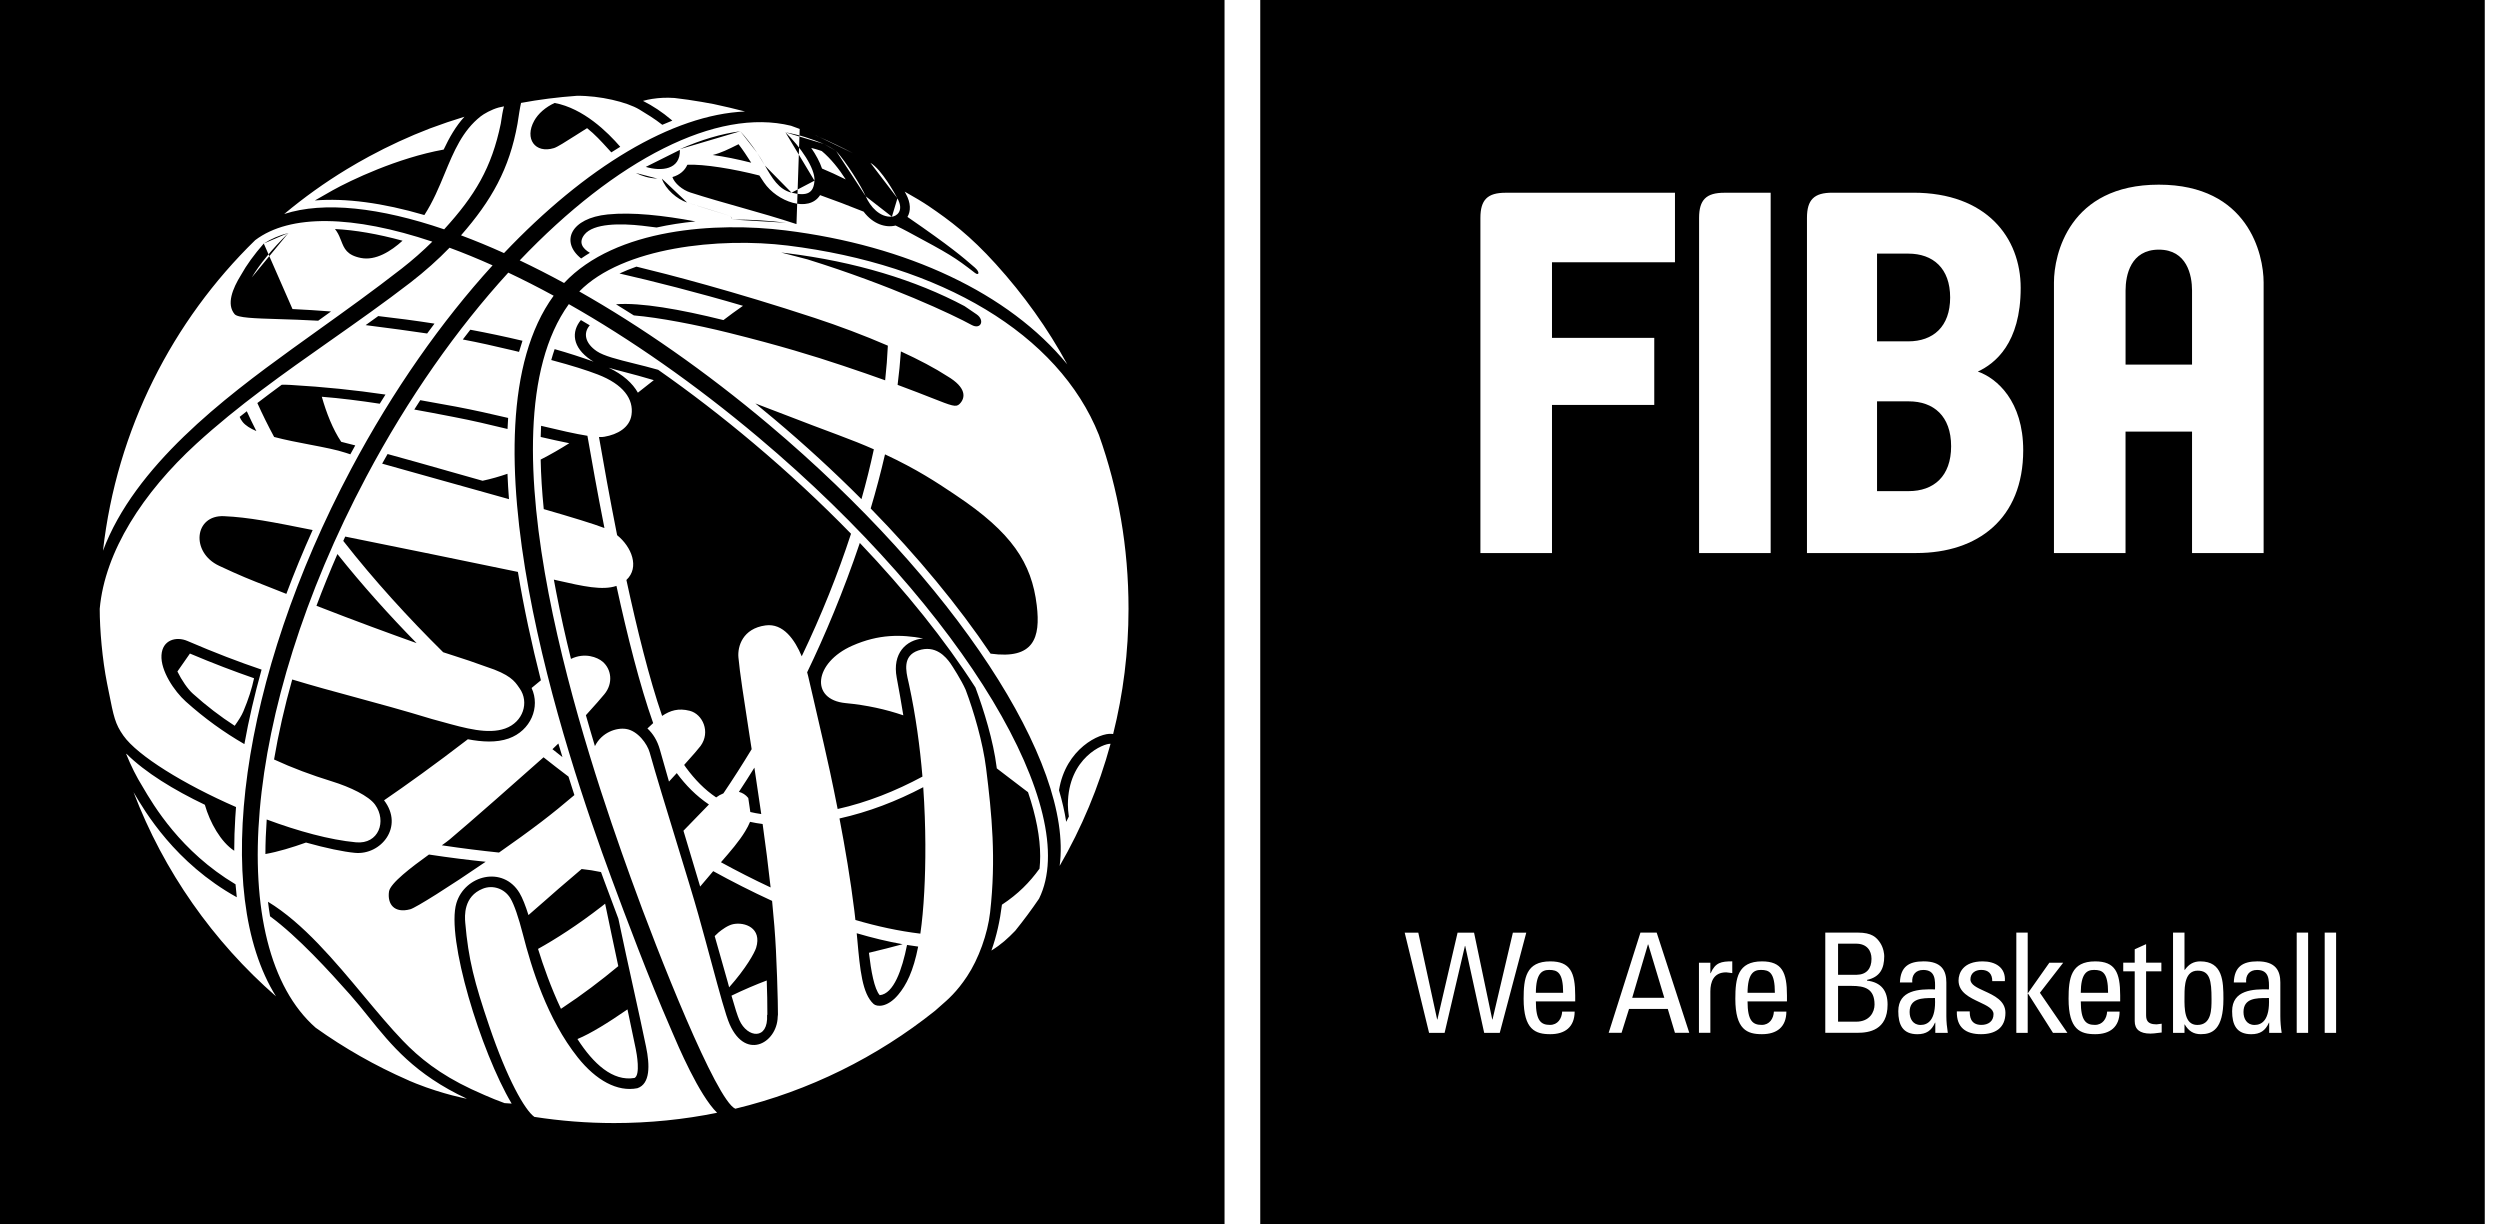 <svg width="98" height="48" viewBox="0 0 98 48" fill="none" xmlns="http://www.w3.org/2000/svg">
<path fill-rule="evenodd" clip-rule="evenodd" d="M97.403 48L49.402 48V0L97.403 0V48ZM75.864 40.088H75.852C75.717 40.404 75.504 40.541 75.162 40.541C74.582 40.541 74.413 40.166 74.413 39.639C74.413 38.805 75.228 38.767 75.852 38.784C75.864 38.419 75.871 38.022 75.391 38.022C75.092 38.022 74.934 38.224 74.961 38.512H74.477C74.499 37.896 74.825 37.685 75.407 37.685C76.114 37.685 76.297 38.051 76.297 38.512V39.834C76.297 40.052 76.321 40.275 76.354 40.489H75.864V40.088ZM74.857 39.672C74.857 39.937 74.988 40.178 75.287 40.178C75.559 40.178 75.897 40.007 75.851 39.122C75.824 39.123 75.796 39.123 75.768 39.123C75.358 39.124 74.857 39.126 74.857 39.672ZM60.759 40.176C60.411 40.176 60.206 40.022 60.206 39.256H61.748V39.022C61.748 38.115 61.553 37.686 60.771 37.686C59.816 37.686 59.726 38.348 59.726 39.154C59.726 40.364 60.187 40.54 60.771 40.54C61.346 40.54 61.721 40.264 61.727 39.654H61.237C61.221 39.932 61.063 40.176 60.759 40.176ZM60.726 38.021C61.052 38.021 61.275 38.117 61.275 38.919H60.206C60.209 38.16 60.442 38.021 60.726 38.021ZM55.064 36.56H55.597L56.336 39.964H56.346L57.137 36.56L57.783 36.56L58.496 39.964H58.506L59.305 36.56H59.83L58.79 40.489H58.18L57.436 37.081H57.425L56.628 40.489H56.02L55.064 36.56ZM64.305 36.559H64.942L66.22 40.487H65.658L65.377 39.55H63.858L63.565 40.487H63.06L64.305 36.559ZM64.611 37.022H64.599L63.982 39.115H65.241L64.611 37.022ZM67.046 38.149H67.058C67.241 37.731 67.47 37.685 67.905 37.685V38.146L67.786 38.13L67.666 38.116C67.171 38.116 67.046 38.493 67.046 38.864V40.487H66.599V37.739H67.046V38.149ZM68.504 39.256C68.504 40.022 68.712 40.176 69.06 40.176C69.364 40.176 69.522 39.932 69.537 39.654H70.026C70.022 40.264 69.648 40.54 69.07 40.54C68.488 40.54 68.025 40.364 68.025 39.154C68.025 38.348 68.118 37.686 69.07 37.686C69.854 37.686 70.049 38.115 70.049 39.022V39.256H68.504ZM69.575 38.919C69.575 38.117 69.354 38.021 69.027 38.021C68.744 38.021 68.51 38.16 68.504 38.919H69.575ZM71.551 40.486V36.558H72.828C73.373 36.558 73.557 36.74 73.704 36.96C73.841 37.172 73.862 37.405 73.862 37.482C73.862 37.97 73.694 38.3 73.187 38.412V38.44C73.748 38.507 73.993 38.842 73.993 39.38C73.993 40.389 73.258 40.486 72.812 40.486H71.551ZM72.052 38.212H72.781C73.172 38.206 73.363 37.965 73.363 37.586C73.363 37.261 73.178 36.992 72.759 36.992H72.052V38.212ZM72.759 40.05H72.052V38.647H72.586C73.095 38.647 73.482 38.754 73.482 39.38C73.482 39.671 73.293 40.05 72.759 40.05ZM77.655 40.54C77.062 40.54 76.692 40.279 76.708 39.648H77.214C77.214 39.806 77.219 40.176 77.671 40.176C77.938 40.176 78.146 40.038 78.146 39.755C78.146 39.543 77.886 39.421 77.593 39.283C77.212 39.104 76.775 38.899 76.775 38.435C76.775 38.147 76.95 37.686 77.721 37.686C78.21 37.686 78.629 37.919 78.591 38.461H78.096C78.101 38.176 77.948 38.02 77.666 38.02C77.427 38.02 77.241 38.15 77.241 38.392C77.241 38.599 77.496 38.716 77.786 38.848C78.169 39.023 78.613 39.227 78.613 39.704C78.613 40.307 78.201 40.54 77.655 40.54ZM79.04 40.488H79.486V38.947H79.498L80.477 40.488H81.042L79.964 38.917L80.878 37.738H80.335L79.498 38.926H79.486V36.559H79.04V40.488ZM82.121 40.176C81.774 40.176 81.567 40.022 81.567 39.256H83.111V39.022C83.111 38.115 82.913 37.686 82.132 37.686C81.18 37.686 81.088 38.348 81.088 39.153C81.088 40.364 81.549 40.54 82.132 40.54C82.708 40.54 83.084 40.264 83.089 39.654H82.6C82.584 39.929 82.424 40.176 82.121 40.176ZM82.087 38.021C82.413 38.021 82.637 38.117 82.637 38.918H81.566C81.57 38.159 81.803 38.021 82.087 38.021ZM83.681 37.212V37.737H83.231V38.075H83.681V40.028C83.681 40.346 83.873 40.517 84.297 40.517C84.39 40.517 84.482 40.505 84.575 40.493C84.629 40.486 84.683 40.479 84.738 40.474V40.13L84.537 40.155C84.127 40.155 84.127 39.929 84.127 39.755V38.075H84.726V37.737H84.127V37.01L83.681 37.212ZM85.183 40.488H85.632V40.16H85.642C85.794 40.416 85.984 40.54 86.273 40.54C86.713 40.54 87.158 40.364 87.158 39.16C87.158 38.475 87.138 37.686 86.25 37.686C85.99 37.686 85.8 37.798 85.647 38.016H85.632V36.559H85.183V40.488ZM86.692 39.165C86.692 39.575 86.692 40.178 86.134 40.178C85.623 40.178 85.629 39.53 85.632 39.101L85.632 39.099C85.633 39.065 85.633 39.032 85.633 39.002C85.633 38.638 85.655 38.05 86.148 38.05C86.627 38.05 86.692 38.43 86.692 39.165ZM88.952 40.088H88.942C88.805 40.404 88.594 40.541 88.25 40.541C87.668 40.541 87.499 40.166 87.499 39.639C87.499 38.805 88.317 38.767 88.942 38.784C88.952 38.419 88.958 38.022 88.477 38.022C88.18 38.022 88.022 38.224 88.049 38.512H87.565C87.587 37.896 87.913 37.685 88.496 37.685C89.204 37.685 89.389 38.051 89.389 38.512V39.834C89.389 40.052 89.409 40.275 89.442 40.489H88.952V40.088ZM87.945 39.672C87.945 39.937 88.078 40.178 88.378 40.178C88.648 40.178 88.986 40.007 88.942 39.122C88.915 39.123 88.887 39.123 88.859 39.123C88.446 39.124 87.945 39.126 87.945 39.672ZM90.031 40.488H90.478V36.559H90.031V40.488ZM91.575 40.488H91.128V36.559H91.575V40.488ZM66.604 8.544V21.681H69.41V7.556L67.593 7.556C66.883 7.556 66.604 7.832 66.604 8.544ZM60.838 13.245V10.282H65.659V7.556H59.019C58.309 7.556 58.032 7.831 58.032 8.544V21.681L60.838 21.681V15.874H64.847V13.245H60.838ZM79.31 17.649C79.31 15.732 78.282 14.825 77.531 14.566C78.202 14.253 79.211 13.461 79.211 11.287C79.211 9.312 77.868 7.554 75.002 7.554H71.823C71.111 7.554 70.833 7.83 70.833 8.542V21.679L75.121 21.679C77.531 21.679 79.31 20.334 79.31 17.649ZM76.446 11.662C76.446 12.809 75.775 13.381 74.805 13.381H73.58V9.942H74.805C75.775 9.942 76.446 10.517 76.446 11.662ZM74.824 19.252C75.794 19.252 76.484 18.678 76.484 17.494C76.484 16.306 75.794 15.733 74.824 15.733H73.58V19.252H74.824ZM88.734 21.68V11.07C88.734 9.984 88.142 7.239 84.625 7.239C81.106 7.239 80.515 9.984 80.515 11.07V21.68H83.321V16.919L85.928 16.919V21.68H88.734ZM85.928 14.292H83.322V11.387C83.322 10.793 83.518 9.786 84.626 9.786C85.732 9.786 85.928 10.793 85.928 11.387V14.292Z" fill="black"/>
<path fill-rule="evenodd" clip-rule="evenodd" d="M48.002 48L0 48L0 0L48.002 0V48ZM22.608 3.756C21.861 3.81 21.14 3.901 20.425 4.034C20.385 4.201 20.33 4.563 20.302 4.748L20.302 4.748L20.302 4.749C20.295 4.798 20.289 4.835 20.286 4.852C19.969 6.622 19.265 7.863 18.072 9.225C18.62 9.43 19.183 9.661 19.757 9.921C22.945 6.562 26.352 4.494 29.206 4.37C28.823 4.27 28.402 4.171 28 4.085L27.958 4.076C27.804 4.047 27.651 4.019 27.496 3.993C27.147 3.932 26.796 3.883 26.441 3.841C26.121 3.82 25.854 3.832 25.563 3.877C25.448 3.894 25.327 3.921 25.205 3.955C25.594 4.151 25.963 4.396 26.312 4.692L26.354 4.729C26.224 4.78 26.093 4.835 25.962 4.892C25.663 4.656 25.322 4.449 25.062 4.292C24.579 4.001 23.512 3.744 22.608 3.756ZM24.314 5.754C23.819 5.179 22.87 4.247 21.742 4.036C21.384 4.2 21.097 4.453 20.942 4.732C20.55 5.435 20.974 6.031 21.716 5.805C21.85 5.763 22.185 5.549 22.503 5.346L22.503 5.346L22.503 5.346L22.503 5.346L22.504 5.346C22.627 5.267 22.747 5.19 22.853 5.125L22.893 5.1L22.894 5.099C22.927 5.078 22.968 5.053 23.014 5.024C23.319 5.265 23.576 5.547 23.826 5.822L23.826 5.822L23.826 5.822L23.826 5.823L23.827 5.823C23.873 5.874 23.919 5.924 23.964 5.973C24.081 5.898 24.198 5.825 24.314 5.754ZM13.594 6.634C12.732 7.157 11.912 7.744 11.141 8.389C12.699 7.881 14.899 8.134 17.411 8.99C18.62 7.665 19.272 6.581 19.631 4.844C19.636 4.822 19.642 4.78 19.649 4.726L19.649 4.726L19.649 4.726L19.649 4.726C19.67 4.586 19.703 4.363 19.755 4.169C19.72 4.176 19.685 4.184 19.651 4.192C19.616 4.2 19.581 4.207 19.546 4.215C19.261 4.294 18.964 4.465 18.843 4.561C18.126 5.125 17.789 5.939 17.434 6.797C17.209 7.341 16.977 7.903 16.635 8.43C14.993 7.949 13.547 7.76 12.343 7.858C12.573 7.723 12.808 7.591 13.04 7.46C13.743 7.068 15.578 6.191 17.392 5.863C17.614 5.391 17.87 4.941 18.207 4.576C17.767 4.71 17.307 4.865 16.856 5.034C16.032 5.35 15.234 5.719 14.465 6.135C14.172 6.294 13.882 6.459 13.594 6.634ZM28.111 43.621C26.807 43.885 25.457 44.024 24.075 44.024C23.012 44.024 21.967 43.94 20.947 43.782C20.571 43.513 19.883 42.299 19.181 40.23C18.59 38.491 18.362 37.603 18.238 36.171C18.215 35.911 18.166 35.138 18.927 34.836C19.308 34.683 19.772 34.821 20.01 35.217C20.156 35.46 20.328 35.964 20.495 36.615C20.836 37.946 21.445 39.938 22.649 41.452C23.364 42.35 24.203 42.813 24.985 42.658C25.491 42.489 25.477 41.761 25.326 41.036C25.196 40.4 25.026 39.631 24.842 38.794C24.648 37.915 24.438 36.962 24.24 36.012C24.05 35.509 23.865 35.013 23.689 34.537L23.56 34.185C23.31 34.131 23.056 34.092 22.8 34.066L22.71 34.143C22.057 34.693 21.63 35.07 21.291 35.37L21.291 35.37L21.291 35.37L21.291 35.37L21.29 35.37L21.289 35.371L21.289 35.371C21.074 35.561 20.895 35.719 20.716 35.871C20.601 35.503 20.482 35.2 20.365 35.004C19.716 33.925 18.224 34.305 17.892 35.399C17.477 36.765 18.85 41.226 20.057 43.261C19.963 43.256 19.87 43.249 19.778 43.242C19.288 43.07 18.613 42.757 18.494 42.702L18.476 42.694C17.233 42.11 16.431 41.463 15.793 40.797C15.3 40.284 14.794 39.677 14.27 39.049L14.27 39.049L14.27 39.049C13.12 37.669 11.881 36.183 10.505 35.349C10.529 35.543 10.555 35.733 10.586 35.919C11.678 36.719 12.921 38.086 13.717 38.983C13.972 39.27 14.209 39.564 14.446 39.86C15.34 40.971 16.257 42.112 18.301 43.069C18.32 43.078 17.379 42.9 16.315 42.477C16.25 42.45 16.183 42.423 16.117 42.395L16.116 42.395L16.045 42.366L16.036 42.361L16.026 42.356L16.014 42.35L15.989 42.339C14.708 41.779 13.498 41.089 12.373 40.286C8.781 37.127 9.46 27.907 14.358 18.69C16.001 15.596 17.922 12.879 19.925 10.687C20.506 10.961 21.101 11.264 21.703 11.592C17.908 16.811 22.137 29.478 23.971 34.432C24.527 35.932 25.42 38.32 26.286 40.306C26.297 40.331 26.314 40.371 26.336 40.422L26.336 40.423C26.573 40.981 27.403 42.934 28.111 43.621ZM31.64 26.354C31.654 26.402 31.666 26.449 31.677 26.493C31.714 26.643 31.782 26.937 31.897 27.44L31.897 27.44L31.897 27.442C31.993 27.861 32.123 28.426 32.296 29.175C32.429 29.745 32.628 30.654 32.836 31.713C33.998 31.452 35.108 31.009 36.16 30.443C36.063 29.282 35.898 28.053 35.635 26.837C35.627 26.801 35.618 26.762 35.609 26.721C35.512 26.305 35.373 25.712 35.993 25.5C36.674 25.266 37.076 25.748 37.259 26.006C37.329 26.107 37.685 26.658 37.852 27.035C38.172 27.884 38.53 29.102 38.655 30.116C38.88 31.919 39.052 33.654 38.812 35.767C38.717 36.605 38.362 37.592 37.908 38.275C37.505 38.883 37.16 39.18 36.878 39.424C36.804 39.487 36.735 39.547 36.67 39.608L36.649 39.626C34.386 41.432 31.728 42.761 28.823 43.462C28.076 43.129 25.813 37.435 24.72 34.396C23.003 29.635 18.671 16.953 22.298 11.922C24.707 13.287 27.242 15.05 29.733 17.147C37.856 23.987 42.421 31.798 40.731 35.227C40.437 35.66 40.125 36.079 39.797 36.486C39.501 36.791 39.261 37.013 38.863 37.262C39.068 36.69 39.199 36.085 39.276 35.464C39.906 35.05 40.36 34.591 40.75 34.05C40.766 33.893 40.775 33.73 40.775 33.561C40.775 32.829 40.615 31.984 40.298 31.052C40.278 31.04 40.258 31.025 40.241 31.011C40.036 30.858 39.832 30.701 39.625 30.541L39.624 30.541L39.624 30.541L39.624 30.541L39.624 30.541L39.624 30.541L39.624 30.541L39.624 30.541L39.624 30.541L39.624 30.541L39.624 30.541L39.624 30.541L39.624 30.541L39.624 30.541L39.624 30.541L39.624 30.541L39.624 30.54L39.624 30.54L39.624 30.54L39.623 30.54C39.442 30.401 39.26 30.26 39.074 30.12L39.067 30.065C38.941 29.051 38.567 27.835 38.237 26.95C37.046 25.094 35.504 23.171 33.705 21.283C33.066 23.181 32.327 24.933 31.64 26.354ZM32.908 32.084C33.126 33.221 33.343 34.497 33.49 35.697C33.499 35.769 33.507 35.839 33.515 35.91L33.515 35.911C33.521 35.962 33.526 36.012 33.532 36.063C34.376 36.311 35.228 36.497 36.078 36.599C36.145 36.136 36.197 35.591 36.231 34.946C36.289 33.876 36.301 32.441 36.191 30.858C35.151 31.406 34.051 31.829 32.908 32.084ZM21.194 18.015C21.582 17.818 21.956 17.601 22.316 17.374C21.941 17.299 21.568 17.216 21.195 17.129C21.199 16.981 21.204 16.835 21.211 16.692C21.932 16.865 22.563 17.01 23.027 17.083C23.185 17.993 23.413 19.277 23.694 20.699C23.281 20.539 22.399 20.271 21.315 19.957C21.247 19.276 21.206 18.627 21.194 18.015ZM34.062 37.349C34.536 37.236 34.975 37.124 35.383 37.013C34.791 36.908 34.188 36.762 33.583 36.583C33.592 36.673 33.6 36.761 33.608 36.849C33.712 38.002 33.799 38.952 34.245 39.356C34.371 39.471 34.779 39.503 35.206 38.998C35.53 38.615 35.803 38.072 35.992 37.106C35.849 37.088 35.703 37.066 35.556 37.042C35.362 38.012 35.034 38.959 34.486 39.011C34.273 38.771 34.145 38.066 34.062 37.349ZM29.214 32.582C29.288 32.459 29.353 32.338 29.402 32.216C29.561 32.251 29.725 32.28 29.895 32.301C30.012 33.133 30.12 33.976 30.208 34.788C29.537 34.475 28.884 34.14 28.261 33.8C28.631 33.376 28.979 32.973 29.214 32.582ZM28.965 31.041C29.102 31.076 29.229 31.151 29.332 31.281C29.35 31.403 29.368 31.525 29.386 31.648L29.412 31.831C29.549 31.863 29.692 31.89 29.841 31.911C29.752 31.289 29.662 30.677 29.572 30.092C29.373 30.414 29.17 30.73 28.965 31.041ZM28.357 31.1C28.249 31.143 28.151 31.199 28.074 31.259C27.617 30.952 27.236 30.557 26.892 30.09C26.868 30.057 26.844 30.022 26.819 29.985C27.156 29.612 27.391 29.34 27.463 29.241C27.861 28.694 27.545 27.994 27.041 27.864C26.594 27.749 26.273 27.85 25.955 28.064C25.449 26.597 24.97 24.655 24.555 22.735C25.084 22.239 24.756 21.433 24.191 20.979C23.898 19.504 23.654 18.139 23.48 17.131C23.563 17.135 23.632 17.131 23.688 17.121C24.211 17.032 24.683 16.761 24.755 16.265C24.846 15.643 24.435 15.066 23.432 14.68C23.01 14.517 22.425 14.331 21.609 14.113C21.65 13.967 21.694 13.825 21.742 13.686C22.278 13.839 22.79 14.003 23.269 14.177C23.232 14.156 23.197 14.135 23.165 14.113C22.42 13.611 22.396 12.997 22.771 12.546C22.887 12.614 23.003 12.683 23.119 12.753C22.851 13.055 22.937 13.46 23.396 13.769C23.672 13.955 24.211 14.089 24.847 14.247L24.847 14.247C25.149 14.322 25.473 14.402 25.8 14.496C27.058 15.376 28.308 16.338 29.541 17.377C30.901 18.522 32.183 19.714 33.36 20.923C32.849 22.492 32.204 24.105 31.428 25.727C31.158 25.079 30.704 24.421 30.009 24.516C29.112 24.638 28.908 25.339 28.946 25.768C28.995 26.332 29.163 27.42 29.371 28.761L29.371 28.761L29.371 28.762L29.465 29.368C29.104 29.963 28.735 30.541 28.357 31.1ZM27.379 31.959L27.379 31.959C27.54 31.792 27.678 31.649 27.79 31.536C27.291 31.2 26.878 30.78 26.529 30.306C26.432 30.411 26.33 30.522 26.224 30.638C26.103 30.22 25.984 29.803 25.867 29.384C25.768 29.03 25.595 28.755 25.379 28.556C25.468 28.472 25.544 28.402 25.604 28.346C25.082 26.874 24.588 24.909 24.165 22.967C23.616 23.155 22.85 22.981 21.862 22.756L21.711 22.721L21.726 22.799L21.726 22.8C21.75 22.933 21.775 23.068 21.802 23.204C21.971 24.085 22.168 24.966 22.382 25.829C22.927 25.564 23.422 25.768 23.619 25.935C23.966 26.225 24.048 26.785 23.69 27.215C23.574 27.355 23.315 27.657 22.967 28.036C23.084 28.451 23.203 28.856 23.321 29.248C23.59 28.703 24.168 28.517 24.538 28.574C24.998 28.642 25.374 29.161 25.467 29.496C25.706 30.352 26.124 31.716 26.518 33.001L26.518 33.001L26.518 33.002C26.873 34.161 27.209 35.257 27.376 35.857C27.566 36.535 27.737 37.168 27.889 37.732C28.211 38.922 28.449 39.805 28.604 40.156C29.258 41.633 30.541 40.833 30.485 39.761C30.512 40.267 30.489 38.666 30.416 37.232C30.386 36.636 30.334 35.989 30.266 35.315C29.457 34.943 28.679 34.547 27.958 34.149C27.881 34.239 27.803 34.33 27.729 34.42C27.642 34.526 27.548 34.637 27.446 34.753C27.305 34.282 27.165 33.813 27.024 33.343C26.946 33.084 26.868 32.825 26.791 32.565C27.007 32.343 27.205 32.139 27.378 31.96L27.379 31.959ZM28.739 36.227C28.526 36.272 28.296 36.446 28.171 36.548C28.139 36.574 28.086 36.624 28.016 36.694C28.189 37.292 28.359 37.891 28.526 38.493L28.582 38.703C29.249 37.952 29.577 37.352 29.64 37.155C29.88 36.371 29.188 36.134 28.739 36.227ZM28.674 39.03C29.158 38.796 29.619 38.6 30.056 38.435C30.072 38.883 30.083 39.333 30.081 39.782H30.07C30.123 40.786 29.295 40.694 28.983 39.988C28.91 39.822 28.807 39.497 28.674 39.03ZM25.512 14.994C25.551 14.963 25.59 14.933 25.629 14.902C25.223 14.781 24.816 14.669 24.405 14.564C24.222 14.517 24.036 14.468 23.861 14.415C24.426 14.682 24.8 15.028 25.005 15.393L25.032 15.372L25.033 15.371L25.034 15.37C25.179 15.255 25.317 15.146 25.449 15.043L25.512 14.994ZM18.142 13.308C18.779 13.428 19.362 13.56 20.109 13.737L20.346 13.794C20.388 13.646 20.433 13.5 20.481 13.358C19.819 13.2 19.133 13.055 18.437 12.925C18.338 13.052 18.24 13.18 18.142 13.308ZM15.249 34.949C15.295 34.623 16.133 33.989 16.815 33.498C17.647 33.624 18.377 33.713 19.038 33.781C17.621 34.752 16.296 35.586 16.083 35.643C15.456 35.811 15.179 35.445 15.249 34.949ZM21.307 29.686C20.557 30.358 18.291 32.354 17.625 32.908C17.559 32.962 17.453 33.042 17.32 33.136C18.154 33.261 18.891 33.351 19.561 33.42C20.143 33.014 20.721 32.597 21.222 32.215C21.654 31.886 22.092 31.529 22.516 31.167C22.439 30.929 22.361 30.688 22.285 30.443C21.959 30.197 21.633 29.944 21.307 29.686ZM21.66 29.364C21.737 29.291 21.813 29.219 21.888 29.145C21.941 29.325 21.994 29.502 22.048 29.678C21.918 29.576 21.786 29.473 21.656 29.368L21.66 29.364ZM13.227 21.719C12.932 22.396 12.657 23.073 12.405 23.747C13.948 24.349 15.333 24.855 16.331 25.211C15.26 24.119 14.203 22.943 13.227 21.719ZM11.995 33.028C11.466 33.218 10.892 33.392 10.404 33.478C10.405 33.043 10.422 32.591 10.455 32.124C11.69 32.584 12.929 32.923 13.953 33.019C14.849 33.104 15.167 32.185 14.703 31.543C14.457 31.201 13.73 30.852 13.005 30.628C12.213 30.383 11.461 30.104 10.743 29.772C10.916 28.752 11.154 27.703 11.455 26.636C12.272 26.884 13.062 27.099 13.894 27.324C14.822 27.576 15.803 27.842 16.931 28.186C17.062 28.221 17.192 28.257 17.322 28.293L17.322 28.293L17.323 28.293C18.254 28.552 19.13 28.796 19.802 28.558C20.515 28.304 20.75 27.524 20.372 26.988C20.364 26.976 20.355 26.964 20.347 26.952L20.336 26.937L20.336 26.936L20.336 26.936C20.178 26.707 19.994 26.438 19.06 26.136C18.579 25.958 18.198 25.835 17.795 25.705C17.658 25.661 17.52 25.616 17.373 25.568C16.023 24.235 14.671 22.757 13.456 21.204L13.533 21.034C15.29 21.388 18.467 22.036 20.302 22.419C20.535 23.833 20.847 25.266 21.203 26.668C21.093 26.757 20.972 26.858 20.838 26.969C21.188 27.718 20.806 28.642 19.94 28.949C19.459 29.119 18.898 29.085 18.34 28.979C17.064 29.961 15.92 30.78 15.055 31.372C15.849 32.41 14.931 33.528 13.915 33.432C13.465 33.39 12.787 33.249 11.995 33.028ZM16.24 16.054C16.749 16.145 17.186 16.229 17.499 16.29C17.615 16.312 17.715 16.332 17.794 16.347C18.5 16.482 19.198 16.646 19.895 16.816C19.901 16.671 19.909 16.525 19.919 16.383C19.255 16.226 18.558 16.07 17.872 15.94C17.384 15.848 16.922 15.764 16.475 15.687C16.396 15.808 16.317 15.93 16.24 16.054ZM18.917 18.846C19.248 18.775 19.574 18.682 19.893 18.572C19.906 18.899 19.926 19.231 19.952 19.567C19.131 19.335 18.267 19.094 17.443 18.865L17.442 18.865L17.442 18.865C16.534 18.612 15.675 18.373 14.98 18.175L15.018 18.108L15.018 18.108L15.018 18.108L15.018 18.107L15.018 18.107L15.019 18.107L15.019 18.107L15.019 18.107L15.019 18.107L15.019 18.107L15.019 18.107L15.019 18.107L15.019 18.106L15.019 18.106C15.076 18.003 15.134 17.9 15.193 17.798C15.955 18.006 16.716 18.222 17.48 18.439L17.48 18.439L17.48 18.439L17.48 18.439L17.48 18.439L17.48 18.439L17.48 18.439L17.48 18.439L17.48 18.439L17.48 18.44L17.48 18.44L17.481 18.44L17.481 18.44L17.481 18.44L17.481 18.44L17.481 18.44L17.481 18.44L17.481 18.44L17.481 18.44C17.958 18.575 18.436 18.711 18.917 18.846ZM23.124 9.912C22.825 9.735 22.675 9.502 22.905 9.202C23.259 8.742 24.353 8.756 25.172 8.848C25.363 8.87 25.552 8.893 25.739 8.918C26.236 8.808 26.747 8.73 27.262 8.679C26.014 8.446 24.792 8.308 23.822 8.406C22.37 8.552 21.956 9.475 22.781 10.133C22.893 10.056 23.006 9.982 23.124 9.912ZM31.348 5.055C31.246 5.016 31.121 4.97 31.009 4.93C28.102 4.214 24.144 6.248 20.373 10.207C20.943 10.478 21.524 10.774 22.112 11.094C24.14 8.934 28.102 8.699 30.786 9.031C35.552 9.621 39.55 11.49 41.837 14.283C41.072 12.876 40.132 11.56 39.034 10.348C38.03 9.237 37.233 8.642 36.417 8.087C36.186 7.929 35.849 7.728 35.464 7.512L35.509 7.595C35.711 7.962 35.704 8.278 35.572 8.503C37.278 9.677 37.747 10.084 38.181 10.461L38.212 10.487C38.432 10.679 38.369 10.815 38.22 10.699C37.406 10.07 37.236 9.969 35.597 9.088C35.447 9.007 35.283 8.924 35.107 8.841C34.727 8.937 34.228 8.793 33.853 8.296C33.288 8.067 32.696 7.845 32.147 7.649C31.703 8.35 30.464 7.912 29.949 7.154C29.886 7.062 29.825 6.97 29.767 6.879C28.764 6.622 27.595 6.428 26.944 6.459C26.847 6.68 26.657 6.854 26.358 6.941C26.44 7.186 26.752 7.447 27.062 7.546C27.729 7.76 28.388 7.947 29.04 8.131C29.773 8.339 30.499 8.545 31.222 8.785M31.348 5.055C31.524 5.123 31.757 5.219 31.918 5.288L31.348 5.055ZM31.918 5.288L31.942 5.295L31.918 5.288ZM31.942 5.295C31.998 5.315 32.052 5.34 32.104 5.366L31.942 5.295ZM32.104 5.366L32.117 5.371L32.104 5.366ZM32.117 5.371C32.565 5.567 33.004 5.779 33.436 6.005L32.117 5.371ZM33.436 6.005L33.445 6.011L33.436 6.005ZM33.445 6.011L33.456 6.017L33.445 6.011ZM33.456 6.017L33.465 6.022L33.456 6.017ZM33.465 6.022C33.721 6.159 33.947 6.284 34.119 6.382L33.465 6.022ZM34.119 6.382C34.562 6.641 35.087 7.606 35.17 7.76L34.119 6.382ZM35.17 7.76L35.17 7.76L35.17 7.76ZM35.17 7.76L35.179 7.775L35.17 7.76ZM35.179 7.775C35.459 8.285 35.125 8.483 34.963 8.494L35.179 7.775ZM34.963 8.494C34.486 8.524 34.117 8.107 33.937 7.696L34.963 8.494ZM33.937 7.696C33.77 7.309 33.17 6.345 32.775 5.917L33.937 7.696ZM32.775 5.917C32.624 5.82 32.463 5.727 32.3 5.643L32.775 5.917ZM32.3 5.643C31.799 5.44 31.379 5.294 30.788 5.186L32.3 5.643ZM30.788 5.186C31.384 5.761 31.959 6.601 31.927 7.083L30.788 5.186ZM31.927 7.083C31.896 7.558 31.655 7.706 31.029 7.553L31.927 7.083ZM31.029 7.553C30.523 7.429 30.261 6.972 29.984 6.489L31.029 7.553ZM29.984 6.489L29.984 6.489L29.984 6.489ZM29.984 6.489C29.888 6.321 29.79 6.149 29.679 5.988L29.984 6.489ZM29.679 5.988C29.45 5.654 29.231 5.377 29.02 5.145L29.679 5.988ZM29.02 5.145C28.276 5.243 27.48 5.479 26.65 5.848L29.02 5.145ZM26.65 5.848L26.651 5.876L26.65 5.848ZM26.651 5.876C26.677 6.662 25.919 6.722 25.314 6.543L26.651 5.876ZM25.314 6.543C25.184 6.618 25.054 6.698 24.925 6.78L25.314 6.543ZM24.925 6.78C25.168 6.905 25.443 6.987 25.771 7.001L24.925 6.78ZM25.771 7.001C25.832 7.003 25.889 7.004 25.945 7.002L25.771 7.001ZM25.945 7.002C26.082 7.417 26.551 7.817 26.935 7.939L25.945 7.002ZM26.935 7.939C27.526 8.129 28.092 8.303 28.639 8.47L26.935 7.939ZM28.639 8.47C28.655 8.519 28.679 8.565 28.712 8.606L28.639 8.47ZM28.712 8.606C29.44 8.604 30.155 8.649 30.823 8.733L28.712 8.606ZM30.823 8.733C30.928 8.745 31.032 8.759 31.136 8.773L30.823 8.733ZM30.622 9.899C30.972 9.989 31.315 10.079 31.654 10.168C34.909 11.18 37.371 12.344 38.087 12.738C38.451 12.937 38.615 12.553 38.284 12.323C38.125 12.211 37.967 12.105 37.81 12C35.879 10.973 33.518 10.256 30.843 9.925C30.769 9.916 30.695 9.907 30.622 9.899ZM36.536 15.604L36.536 15.604C36.209 15.476 35.774 15.304 35.186 15.087C35.242 14.647 35.285 14.211 35.315 13.776C36.017 14.099 36.65 14.431 37.139 14.749C37.886 15.19 37.859 15.593 37.613 15.837C37.475 15.975 37.311 15.91 36.536 15.604ZM24.846 12.364C25.833 12.447 27.303 12.731 28.577 13.048C30.578 13.547 31.881 13.947 33.044 14.336C33.685 14.55 34.231 14.74 34.698 14.908C34.749 14.446 34.784 13.991 34.804 13.55C33.879 13.149 32.871 12.771 31.934 12.463C28.737 11.412 26.224 10.761 24.948 10.452C24.717 10.533 24.495 10.623 24.284 10.721C25.597 11.021 27.328 11.46 29.125 11.988C28.845 12.182 28.592 12.369 28.359 12.547C26.649 12.122 25.108 11.852 24.147 11.927C24.38 12.069 24.614 12.216 24.846 12.364ZM32.857 17.051C33.377 17.244 33.84 17.43 34.255 17.613C34.117 18.253 33.957 18.905 33.769 19.567C32.701 18.495 31.554 17.44 30.341 16.42C30.098 16.215 29.854 16.014 29.61 15.815C30.047 15.98 30.474 16.144 30.896 16.307C31.551 16.559 32.195 16.807 32.857 17.051ZM38.83 25.623C40.525 25.856 40.794 25.007 40.641 23.73C40.442 22.065 39.665 20.877 37.477 19.418L37.371 19.346C36.733 18.92 35.947 18.396 34.692 17.811C34.527 18.526 34.339 19.236 34.131 19.932C35.972 21.816 37.566 23.744 38.83 25.623ZM44.238 23.865C44.238 21.459 43.837 19.174 43.077 17.049C41.494 13.076 36.868 10.368 30.88 9.626C28.21 9.297 24.416 9.684 22.708 11.425C25.122 12.793 27.659 14.555 30.148 16.651C37.422 22.778 42.082 29.921 41.538 33.944C42.399 32.458 43.073 30.851 43.534 29.157C43.285 29.13 41.866 29.69 41.861 31.542C41.86 31.688 41.876 31.816 41.892 31.945L41.9 32.006L41.795 32.216C41.734 31.822 41.639 31.408 41.513 30.978C41.774 29.34 43.121 28.718 43.577 28.768L43.635 28.774C44.029 27.202 44.238 25.558 44.238 23.865ZM21.091 37.197C21.777 36.816 22.655 36.255 23.58 35.536C23.628 35.5 23.674 35.462 23.721 35.424C23.889 36.242 24.063 37.057 24.237 37.873C23.561 38.435 22.828 38.991 22.059 39.499L21.989 39.545C21.598 38.715 21.292 37.85 21.091 37.197ZM24.597 39.568C23.861 40.076 23.157 40.516 22.636 40.73C23.261 41.702 24.021 42.4 24.873 42.256C25.112 42.14 24.956 41.282 24.922 41.121C24.816 40.603 24.707 40.086 24.597 39.568ZM35.41 28.041C34.732 27.809 33.987 27.641 33.151 27.562C31.741 27.429 31.91 25.974 33.408 25.312C34.448 24.852 35.328 24.867 36.188 25.026C35.518 25.087 34.972 25.61 35.151 26.564C35.246 27.067 35.332 27.558 35.41 28.041ZM32.223 6.607C32.507 6.726 32.82 6.867 33.153 7.034C32.89 6.623 32.565 6.214 32.214 5.922L32.18 5.91C32.16 5.903 32.14 5.896 32.121 5.89C32.035 5.86 31.924 5.83 31.8 5.799C31.985 6.07 32.136 6.347 32.223 6.607ZM29.448 6.378C28.908 6.241 28.393 6.136 27.937 6.076C28.262 5.997 28.574 5.841 28.891 5.683L28.951 5.653C29.125 5.879 29.284 6.122 29.448 6.378ZM13.191 9.06C13.173 9.032 13.153 9.004 13.131 8.978C13.918 9.017 14.807 9.17 15.78 9.436C15.328 9.846 14.728 10.228 14.146 10.112C13.594 10.002 13.492 9.74 13.375 9.441C13.327 9.318 13.277 9.188 13.191 9.06ZM10.34 9.546C9.962 9.978 9.666 10.386 9.448 10.779C9.112 11.321 8.872 11.925 9.195 12.313C9.317 12.46 9.965 12.48 10.915 12.509H10.915L10.915 12.509L10.915 12.509C11.373 12.523 11.9 12.539 12.472 12.572L12.976 12.21C12.454 12.169 11.949 12.138 11.466 12.115M10.34 9.546C10.618 9.366 10.942 9.228 11.308 9.131L10.34 9.546ZM11.308 9.131C10.657 9.773 10.183 10.347 9.869 10.876L11.308 9.131ZM9.869 10.876C9.93 10.898 9.986 10.92 10.03 10.941L9.869 10.876ZM10.03 10.941C10.057 10.954 10.088 10.967 10.121 10.981L10.03 10.941ZM10.004 9.414C6.762 12.575 4.573 16.837 4.037 21.589C5.279 18.262 8.789 15.602 11.446 13.68C11.799 13.425 12.155 13.17 12.515 12.912L12.516 12.911L12.516 12.911L12.516 12.911L12.516 12.911L12.516 12.911L12.516 12.911L12.516 12.911L12.516 12.911C13.552 12.169 14.621 11.404 15.744 10.53C16.178 10.192 16.58 9.836 16.947 9.473C13.843 8.433 11.37 8.382 10.004 9.414ZM10.254 26.249C9.372 25.951 8.427 25.591 7.345 25.125C6.916 24.94 6.366 25.075 6.33 25.683C6.293 26.29 6.827 27.09 7.284 27.501C8.022 28.163 8.782 28.709 9.58 29.169C9.751 28.216 9.977 27.24 10.254 26.249ZM8.781 20.234C9.75 20.278 10.665 20.459 12.256 20.777C11.88 21.611 11.535 22.448 11.225 23.28C10.922 23.16 10.677 23.063 10.464 22.979L10.464 22.979L10.464 22.979L10.464 22.979C9.792 22.715 9.432 22.574 8.589 22.179C7.468 21.655 7.611 20.181 8.781 20.234ZM14.333 12.745C15.336 12.872 16.102 12.977 16.744 13.073C16.84 12.943 16.935 12.814 17.032 12.686C16.293 12.571 15.554 12.472 14.827 12.39C14.662 12.508 14.498 12.627 14.333 12.745ZM9.394 16.342C9.487 16.268 9.58 16.195 9.674 16.121C9.792 16.38 9.917 16.639 10.05 16.899C9.809 16.796 9.621 16.678 9.511 16.54C9.46 16.476 9.421 16.41 9.394 16.342L9.394 16.342ZM13.926 17.46C13.743 17.412 13.559 17.364 13.375 17.319C13.041 16.819 12.795 16.186 12.615 15.553C13.348 15.61 14.14 15.712 14.886 15.826L14.922 15.768C14.984 15.668 15.047 15.567 15.111 15.467C13.901 15.29 12.733 15.168 11.386 15.089C11.268 15.082 11.153 15.08 11.043 15.083C10.724 15.318 10.404 15.556 10.088 15.799C10.287 16.241 10.507 16.686 10.746 17.129C11.186 17.246 11.682 17.341 12.153 17.431L12.153 17.431C12.696 17.535 13.205 17.633 13.553 17.75C13.595 17.765 13.641 17.78 13.694 17.796L13.733 17.809C13.797 17.691 13.861 17.575 13.926 17.46ZM5.234 31.051C6.421 34.162 8.355 36.904 10.819 39.057C8.286 35.01 9.403 26.589 13.769 18.376C15.407 15.297 17.314 12.592 19.309 10.402C18.733 10.144 18.17 9.913 17.622 9.711C17.172 10.175 16.663 10.632 16.09 11.075C15.068 11.863 14.011 12.606 12.956 13.349L12.955 13.349C11.143 14.623 9.332 15.898 7.693 17.398C5.612 19.305 4.11 21.613 3.909 23.866C3.909 24.678 4.01 25.852 4.197 26.788C4.221 26.908 4.243 27.019 4.264 27.122C4.458 28.1 4.512 28.375 4.837 28.837C5.389 29.621 7.212 30.747 9.252 31.636C9.241 31.774 9.231 31.911 9.223 32.047C9.195 32.485 9.182 32.91 9.182 33.323V33.35C8.657 33.009 8.229 32.246 8.03 31.547C6.82 30.968 5.701 30.287 4.953 29.544L4.95 29.565C5.134 30.022 5.347 30.448 5.592 30.842C6.016 31.568 7.082 33.381 9.233 34.665C9.246 34.837 9.263 35.005 9.282 35.172C6.861 33.826 5.683 31.819 5.234 31.051ZM6.954 26.323C7.13 26.075 7.296 25.838 7.445 25.619C8.366 26.009 9.188 26.32 9.959 26.587C9.873 26.992 9.74 27.409 9.542 27.881C9.473 28.049 9.349 28.242 9.2 28.451C8.636 28.086 8.092 27.67 7.56 27.191C7.361 27.014 7.121 26.664 6.954 26.323Z" fill="black"/>
</svg>
